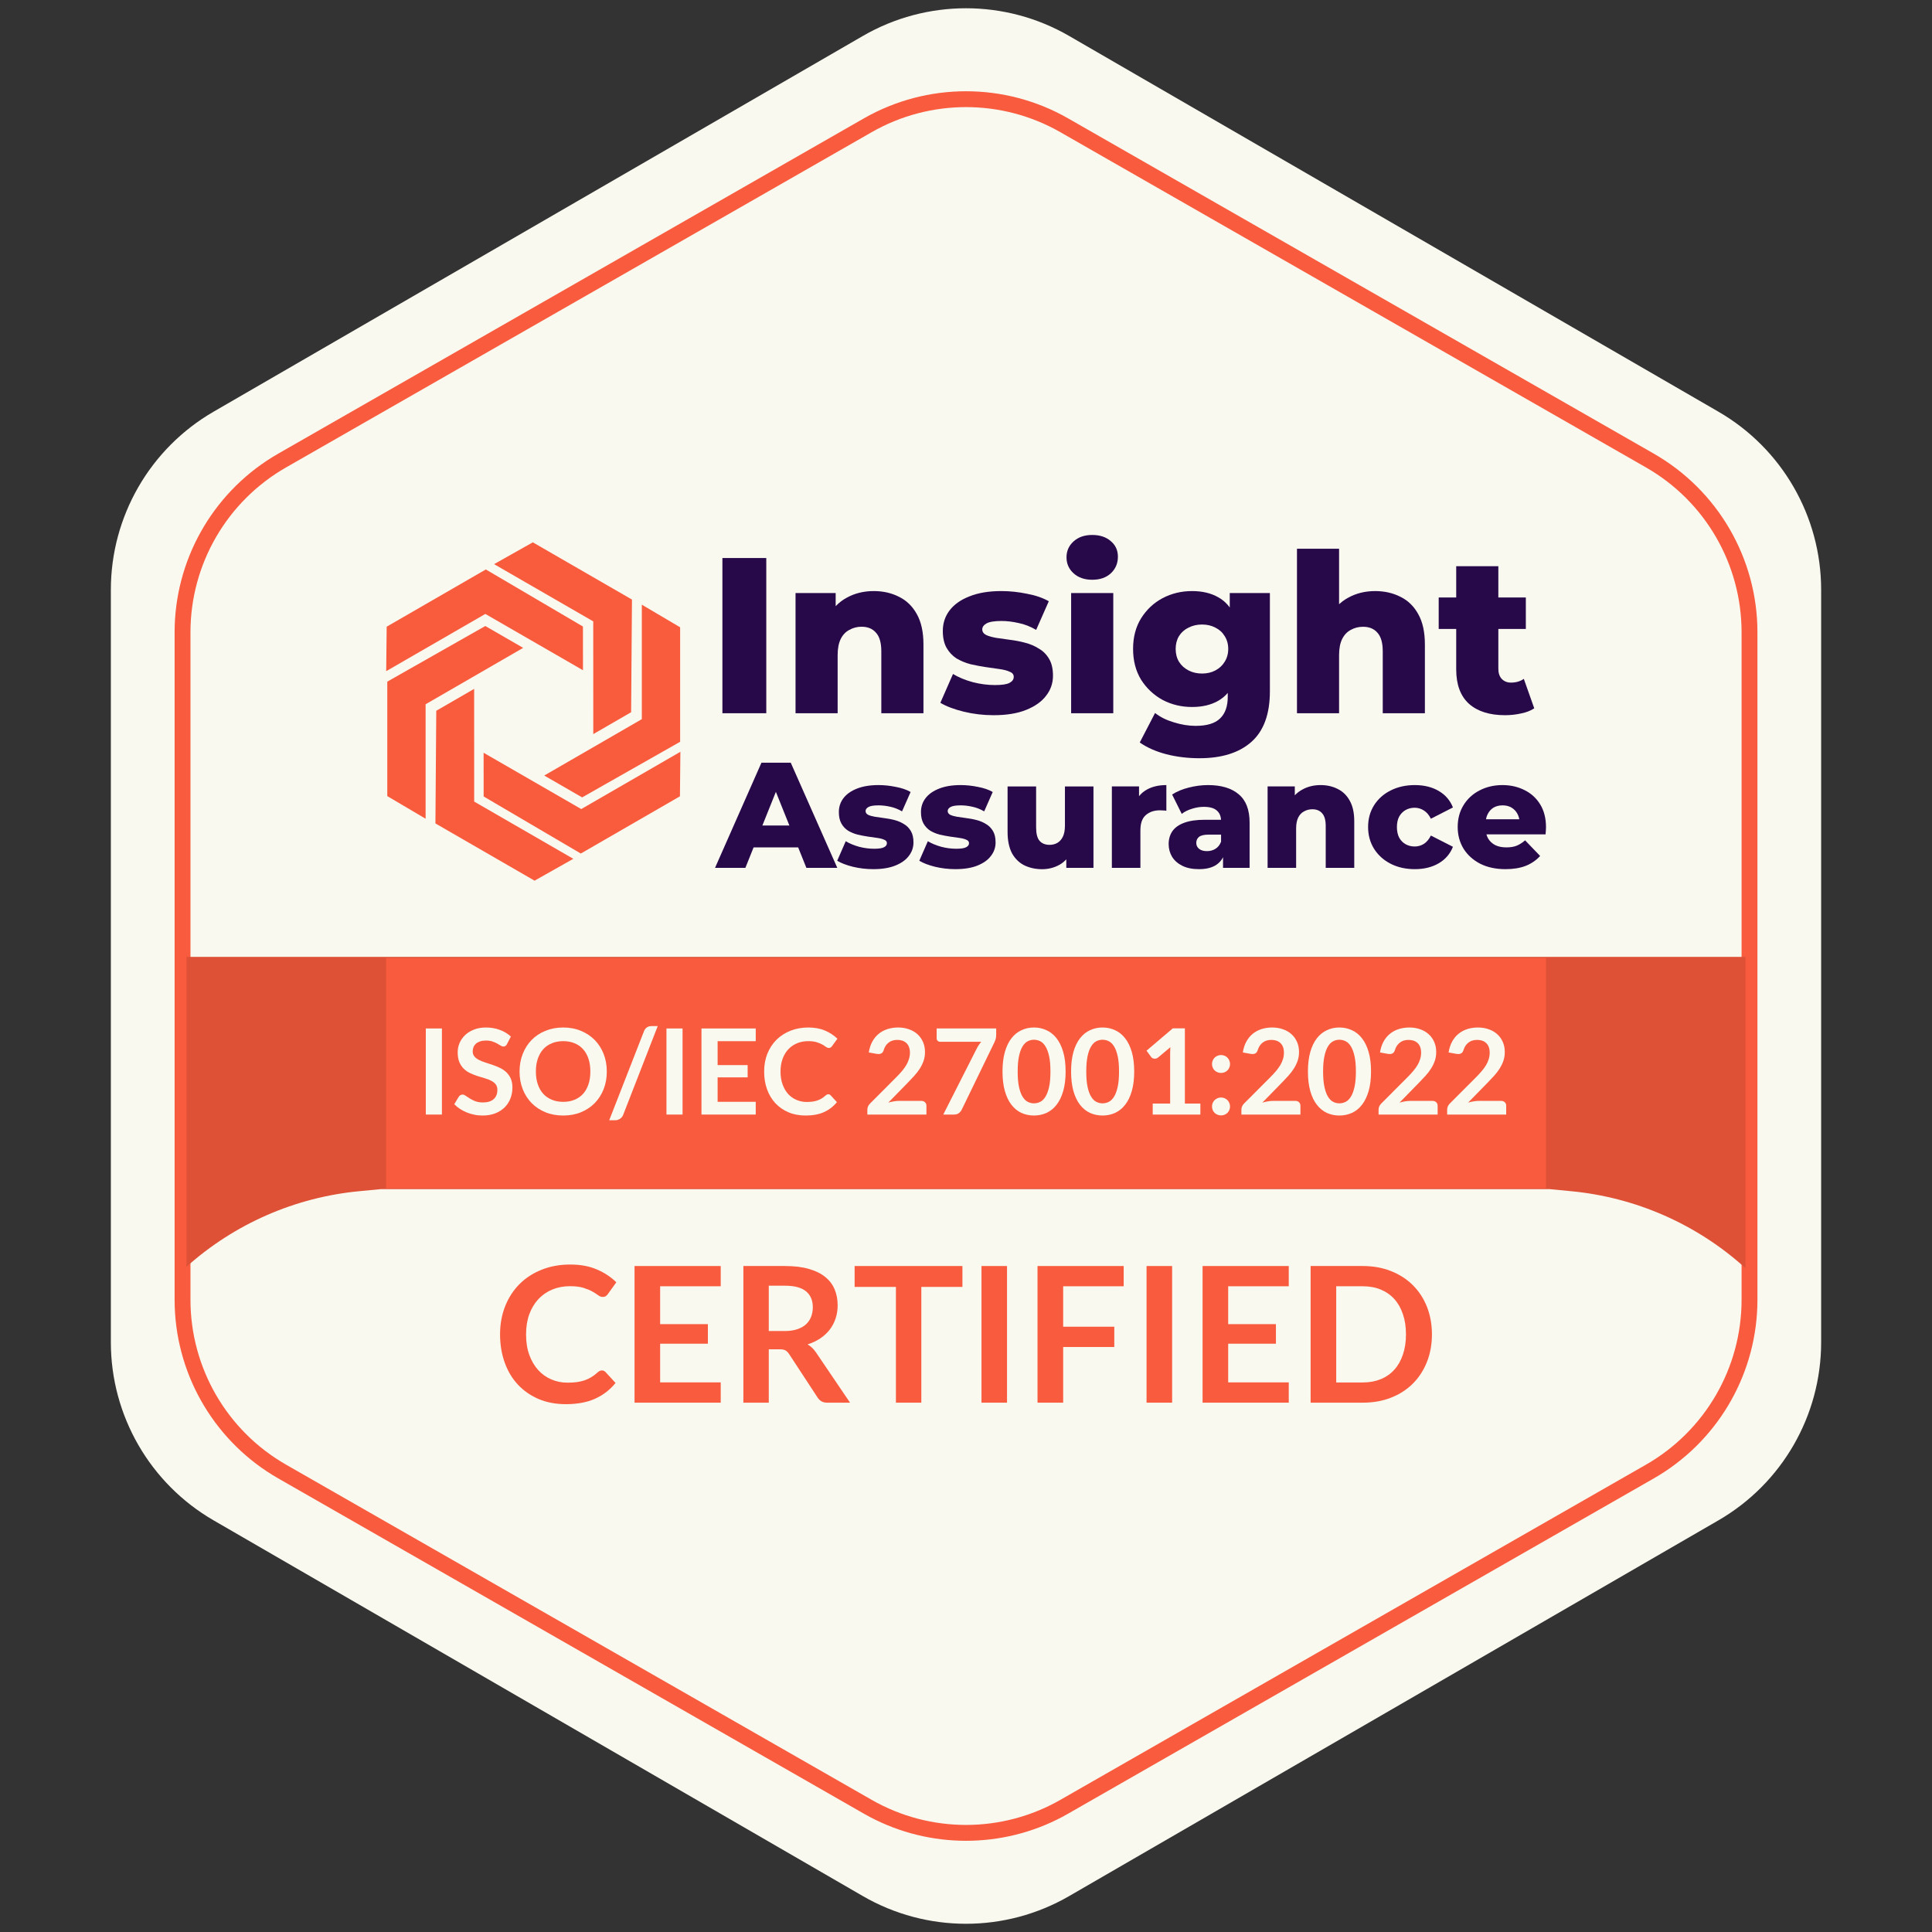 <svg width="48" height="48" viewBox="0 0 48 48" fill="none" xmlns="http://www.w3.org/2000/svg">
<rect x="0" y="0" width="48" height="48" fill="#333333" stroke="none"/>
<path d="M21.438 0.893C23.023 -0.024 24.977 -0.024 26.562 0.893L42.693 10.228C44.273 11.142 45.246 12.829 45.246 14.655V33.346C45.246 35.172 44.273 36.859 42.693 37.773L26.562 47.108C24.977 48.025 23.023 48.025 21.438 47.108L5.307 37.773C3.727 36.859 2.754 35.172 2.754 33.346V14.655C2.754 12.829 3.727 11.142 5.307 10.228L21.438 0.893Z" fill="#FAF9F0"/>
<path d="M43.269 15.71C43.269 14.017 42.363 12.454 40.894 11.613L26.346 3.285C24.893 2.453 23.108 2.453 21.655 3.285L7.107 11.613C5.638 12.454 4.732 14.017 4.732 15.71V32.291C4.732 33.984 5.638 35.548 7.107 36.389L21.655 44.716C23.108 45.548 24.893 45.548 26.346 44.716L40.894 36.389C42.363 35.548 43.269 33.984 43.269 32.291V15.71ZM43.663 32.291L43.66 32.463C43.601 34.23 42.631 35.847 41.089 36.73L26.541 45.058L26.393 45.14C24.897 45.932 23.104 45.932 21.608 45.14L21.459 45.058L6.912 36.73C5.37 35.847 4.4 34.23 4.341 32.463L4.338 32.291V15.71C4.338 13.934 5.26 12.289 6.764 11.359L6.912 11.271L21.459 2.943C23.034 2.042 24.967 2.042 26.541 2.943L41.089 11.271C42.681 12.183 43.663 13.876 43.663 15.71V32.291Z" fill="#F85B3D"/>
<path d="M43.367 31.508C42.164 30.417 40.64 29.746 39.024 29.594L38.501 29.544H9.459L8.935 29.594C7.337 29.744 5.83 30.403 4.634 31.472V23.774H43.367V31.508Z" fill="#DF5136"/>
<rect x="9.592" y="23.804" width="28.818" height="5.717" fill="#F85B3D"/>
<path d="M37.403 21.594C37.164 21.594 36.955 21.549 36.776 21.46C36.599 21.368 36.461 21.244 36.362 21.087C36.265 20.928 36.216 20.747 36.216 20.546C36.216 20.344 36.263 20.165 36.358 20.009C36.455 19.849 36.588 19.726 36.757 19.639C36.926 19.55 37.117 19.505 37.328 19.505C37.527 19.505 37.708 19.546 37.873 19.628C38.037 19.708 38.167 19.826 38.264 19.982C38.361 20.139 38.41 20.329 38.41 20.553C38.41 20.578 38.409 20.607 38.406 20.639C38.404 20.671 38.401 20.701 38.399 20.729H36.798V20.355H38.022L37.753 20.46C37.756 20.368 37.738 20.288 37.701 20.221C37.666 20.154 37.616 20.102 37.552 20.064C37.49 20.027 37.416 20.009 37.332 20.009C37.247 20.009 37.172 20.027 37.108 20.064C37.046 20.102 36.997 20.155 36.962 20.225C36.927 20.292 36.91 20.372 36.91 20.464V20.572C36.91 20.671 36.93 20.757 36.97 20.829C37.012 20.901 37.072 20.957 37.149 20.997C37.226 21.035 37.318 21.053 37.425 21.053C37.524 21.053 37.609 21.04 37.679 21.012C37.751 20.982 37.822 20.938 37.891 20.878L38.264 21.266C38.167 21.373 38.048 21.455 37.906 21.512C37.764 21.567 37.596 21.594 37.403 21.594Z" fill="#270949"/>
<path d="M35.15 21.594C34.926 21.594 34.726 21.549 34.55 21.46C34.376 21.37 34.239 21.247 34.139 21.09C34.04 20.931 33.99 20.75 33.99 20.546C33.99 20.342 34.04 20.162 34.139 20.005C34.239 19.848 34.376 19.726 34.55 19.639C34.726 19.55 34.926 19.505 35.15 19.505C35.379 19.505 35.577 19.553 35.743 19.65C35.91 19.747 36.028 19.884 36.098 20.061L35.55 20.341C35.502 20.246 35.444 20.178 35.374 20.135C35.304 20.091 35.229 20.068 35.147 20.068C35.065 20.068 34.99 20.087 34.923 20.124C34.856 20.162 34.802 20.216 34.762 20.288C34.725 20.358 34.706 20.444 34.706 20.546C34.706 20.65 34.725 20.739 34.762 20.811C34.802 20.883 34.856 20.938 34.923 20.975C34.99 21.012 35.065 21.031 35.147 21.031C35.229 21.031 35.304 21.01 35.374 20.967C35.444 20.923 35.502 20.853 35.55 20.759L36.098 21.038C36.028 21.215 35.91 21.352 35.743 21.449C35.577 21.546 35.379 21.594 35.15 21.594Z" fill="#270949"/>
<path d="M32.81 19.505C32.967 19.505 33.109 19.537 33.236 19.602C33.362 19.664 33.462 19.761 33.534 19.893C33.609 20.025 33.646 20.195 33.646 20.404V21.561H32.937V20.52C32.937 20.375 32.907 20.271 32.848 20.206C32.79 20.139 32.71 20.106 32.605 20.106C32.531 20.106 32.462 20.123 32.4 20.158C32.338 20.19 32.289 20.241 32.254 20.311C32.22 20.38 32.202 20.471 32.202 20.583V21.561H31.493V19.538H32.169V20.113L32.038 19.945C32.115 19.798 32.221 19.689 32.355 19.617C32.489 19.542 32.641 19.505 32.81 19.505Z" fill="#270949"/>
<path d="M30.386 21.561V21.184L30.337 21.09V20.397C30.337 20.285 30.302 20.199 30.233 20.139C30.166 20.077 30.057 20.046 29.908 20.046C29.811 20.046 29.713 20.062 29.613 20.094C29.514 20.124 29.429 20.166 29.36 20.221L29.121 19.74C29.235 19.665 29.372 19.608 29.531 19.568C29.693 19.526 29.853 19.505 30.012 19.505C30.341 19.505 30.595 19.581 30.774 19.733C30.955 19.882 31.046 20.117 31.046 20.438V21.561H30.386ZM29.789 21.594C29.627 21.594 29.49 21.567 29.378 21.512C29.266 21.457 29.18 21.383 29.121 21.288C29.064 21.194 29.035 21.088 29.035 20.971C29.035 20.847 29.066 20.74 29.128 20.65C29.193 20.558 29.291 20.489 29.423 20.441C29.555 20.392 29.725 20.367 29.934 20.367H30.412V20.736H30.031C29.917 20.736 29.836 20.755 29.789 20.792C29.744 20.829 29.721 20.879 29.721 20.941C29.721 21.003 29.745 21.053 29.792 21.09C29.84 21.128 29.904 21.146 29.986 21.146C30.064 21.146 30.133 21.128 30.195 21.09C30.26 21.051 30.307 20.991 30.337 20.911L30.434 21.173C30.397 21.312 30.323 21.418 30.214 21.49C30.107 21.559 29.965 21.594 29.789 21.594Z" fill="#270949"/>
<path d="M27.624 21.561V19.538H28.299V20.128L28.198 19.96C28.258 19.808 28.355 19.695 28.489 19.62C28.624 19.543 28.787 19.505 28.978 19.505V20.143C28.946 20.138 28.917 20.135 28.892 20.135C28.87 20.133 28.845 20.132 28.818 20.132C28.673 20.132 28.556 20.172 28.467 20.251C28.377 20.328 28.333 20.455 28.333 20.632V21.561H27.624Z" fill="#270949"/>
<path d="M25.891 21.595C25.727 21.595 25.579 21.562 25.447 21.498C25.318 21.433 25.216 21.332 25.141 21.196C25.069 21.056 25.033 20.881 25.033 20.669V19.539H25.742V20.554C25.742 20.711 25.77 20.823 25.828 20.89C25.887 20.957 25.971 20.99 26.078 20.99C26.147 20.99 26.211 20.974 26.268 20.942C26.325 20.91 26.371 20.859 26.406 20.789C26.441 20.717 26.458 20.625 26.458 20.513V19.539H27.167V21.561H26.492V20.99L26.622 21.151C26.553 21.3 26.452 21.412 26.32 21.487C26.188 21.559 26.045 21.595 25.891 21.595Z" fill="#270949"/>
<path d="M23.735 21.594C23.564 21.594 23.396 21.574 23.232 21.535C23.07 21.495 22.939 21.445 22.84 21.385L23.052 20.9C23.147 20.957 23.258 21.003 23.385 21.038C23.511 21.071 23.636 21.087 23.758 21.087C23.877 21.087 23.959 21.074 24.004 21.049C24.051 21.025 24.075 20.991 24.075 20.949C24.075 20.909 24.052 20.88 24.008 20.863C23.965 20.843 23.908 20.828 23.836 20.818C23.766 20.808 23.689 20.797 23.605 20.785C23.52 20.772 23.434 20.756 23.347 20.736C23.263 20.714 23.184 20.681 23.112 20.639C23.043 20.594 22.987 20.535 22.944 20.46C22.902 20.385 22.881 20.291 22.881 20.177C22.881 20.047 22.918 19.933 22.993 19.833C23.07 19.731 23.182 19.652 23.329 19.594C23.475 19.535 23.654 19.505 23.866 19.505C24.008 19.505 24.151 19.52 24.295 19.55C24.442 19.577 24.565 19.619 24.664 19.677L24.452 20.158C24.352 20.101 24.253 20.062 24.153 20.042C24.054 20.02 23.959 20.009 23.87 20.009C23.75 20.009 23.666 20.022 23.616 20.05C23.569 20.077 23.545 20.11 23.545 20.15C23.545 20.19 23.566 20.221 23.608 20.244C23.651 20.264 23.707 20.28 23.776 20.292C23.848 20.302 23.927 20.313 24.011 20.326C24.096 20.336 24.18 20.352 24.265 20.374C24.352 20.397 24.43 20.43 24.5 20.475C24.572 20.517 24.629 20.576 24.672 20.65C24.714 20.722 24.735 20.816 24.735 20.93C24.735 21.055 24.697 21.166 24.619 21.266C24.545 21.365 24.433 21.445 24.284 21.505C24.137 21.564 23.954 21.594 23.735 21.594Z" fill="#270949"/>
<path d="M21.695 21.594C21.523 21.594 21.356 21.574 21.191 21.535C21.03 21.495 20.899 21.445 20.8 21.385L21.012 20.9C21.107 20.957 21.218 21.003 21.344 21.038C21.471 21.071 21.596 21.087 21.718 21.087C21.837 21.087 21.919 21.074 21.964 21.049C22.011 21.025 22.035 20.991 22.035 20.949C22.035 20.909 22.012 20.88 21.968 20.863C21.925 20.843 21.868 20.828 21.796 20.818C21.726 20.808 21.649 20.797 21.564 20.785C21.48 20.772 21.394 20.756 21.307 20.736C21.223 20.714 21.144 20.681 21.072 20.639C21.002 20.594 20.946 20.535 20.904 20.46C20.862 20.385 20.841 20.291 20.841 20.177C20.841 20.047 20.878 19.933 20.953 19.833C21.03 19.731 21.142 19.652 21.288 19.594C21.435 19.535 21.614 19.505 21.826 19.505C21.968 19.505 22.11 19.52 22.255 19.55C22.401 19.577 22.525 19.619 22.624 19.677L22.411 20.158C22.312 20.101 22.212 20.062 22.113 20.042C22.014 20.02 21.919 20.009 21.829 20.009C21.71 20.009 21.625 20.022 21.576 20.05C21.529 20.077 21.505 20.11 21.505 20.15C21.505 20.19 21.526 20.221 21.568 20.244C21.61 20.264 21.666 20.28 21.736 20.292C21.808 20.302 21.887 20.313 21.971 20.326C22.056 20.336 22.14 20.352 22.225 20.374C22.312 20.397 22.39 20.43 22.46 20.475C22.532 20.517 22.589 20.576 22.632 20.65C22.674 20.722 22.695 20.816 22.695 20.93C22.695 21.055 22.656 21.166 22.579 21.266C22.505 21.365 22.393 21.445 22.244 21.505C22.097 21.564 21.914 21.594 21.695 21.594Z" fill="#270949"/>
<path d="M17.765 21.561L18.918 18.949H19.646L20.802 21.561H20.034L19.131 19.311H19.422L18.519 21.561H17.765ZM18.396 21.053L18.586 20.509H19.862L20.052 21.053H18.396Z" fill="#270949"/>
<path d="M37.391 17.769C37.009 17.769 36.712 17.675 36.499 17.488C36.286 17.297 36.179 17.011 36.179 16.629V14.067H37.226V16.618C37.226 16.724 37.255 16.809 37.314 16.871C37.373 16.93 37.448 16.959 37.54 16.959C37.664 16.959 37.771 16.928 37.859 16.866L38.118 17.598C38.03 17.657 37.922 17.699 37.793 17.725C37.664 17.754 37.531 17.769 37.391 17.769ZM35.744 15.626V14.844H37.909V15.626H35.744Z" fill="#270949"/>
<path d="M34.167 14.685C34.398 14.685 34.608 14.733 34.795 14.828C34.982 14.92 35.129 15.063 35.236 15.258C35.346 15.452 35.401 15.704 35.401 16.012V17.72H34.354V16.183C34.354 15.97 34.31 15.816 34.222 15.72C34.138 15.621 34.018 15.572 33.864 15.572C33.754 15.572 33.653 15.597 33.561 15.649C33.469 15.697 33.398 15.772 33.346 15.875C33.295 15.977 33.269 16.111 33.269 16.277V17.72H32.223V13.633H33.269V15.583L33.027 15.335C33.141 15.118 33.297 14.957 33.495 14.85C33.693 14.74 33.917 14.685 34.167 14.685Z" fill="#270949"/>
<path d="M29.798 18.838C29.512 18.838 29.238 18.805 28.978 18.739C28.721 18.672 28.5 18.575 28.317 18.447L28.697 17.714C28.822 17.813 28.976 17.89 29.16 17.945C29.347 18.004 29.529 18.034 29.705 18.034C29.988 18.034 30.191 17.971 30.316 17.846C30.441 17.725 30.503 17.547 30.503 17.312V16.959L30.559 16.122L30.553 15.28V14.734H31.55V17.174C31.55 17.74 31.398 18.158 31.093 18.43C30.788 18.702 30.357 18.838 29.798 18.838ZM29.617 17.565C29.352 17.565 29.108 17.507 28.884 17.389C28.664 17.268 28.486 17.101 28.35 16.888C28.218 16.671 28.151 16.416 28.151 16.122C28.151 15.828 28.218 15.575 28.35 15.362C28.486 15.145 28.664 14.978 28.884 14.861C29.108 14.743 29.352 14.685 29.617 14.685C29.87 14.685 30.087 14.736 30.267 14.839C30.447 14.938 30.582 15.094 30.674 15.307C30.77 15.52 30.817 15.792 30.817 16.122C30.817 16.453 30.77 16.724 30.674 16.937C30.582 17.15 30.447 17.308 30.267 17.411C30.087 17.514 29.87 17.565 29.617 17.565ZM29.864 16.734C29.989 16.734 30.1 16.708 30.195 16.657C30.294 16.605 30.371 16.534 30.426 16.442C30.485 16.35 30.515 16.243 30.515 16.122C30.515 16.001 30.485 15.895 30.426 15.803C30.371 15.711 30.294 15.641 30.195 15.593C30.1 15.542 29.989 15.516 29.864 15.516C29.74 15.516 29.628 15.542 29.529 15.593C29.429 15.641 29.35 15.711 29.292 15.803C29.237 15.895 29.209 16.001 29.209 16.122C29.209 16.243 29.237 16.35 29.292 16.442C29.35 16.534 29.429 16.605 29.529 16.657C29.628 16.708 29.74 16.734 29.864 16.734Z" fill="#270949"/>
<path d="M26.612 17.72V14.734H27.659V17.72H26.612ZM27.136 14.404C26.945 14.404 26.79 14.35 26.673 14.244C26.555 14.137 26.497 14.005 26.497 13.847C26.497 13.689 26.555 13.557 26.673 13.451C26.79 13.344 26.945 13.291 27.136 13.291C27.326 13.291 27.481 13.342 27.598 13.445C27.716 13.544 27.774 13.673 27.774 13.831C27.774 13.996 27.716 14.134 27.598 14.244C27.484 14.35 27.33 14.404 27.136 14.404Z" fill="#270949"/>
<path d="M24.685 17.769C24.432 17.769 24.184 17.74 23.942 17.681C23.703 17.622 23.51 17.549 23.363 17.461L23.677 16.745C23.817 16.829 23.98 16.897 24.168 16.948C24.355 16.996 24.538 17.02 24.718 17.02C24.895 17.02 25.016 17.002 25.082 16.965C25.152 16.928 25.186 16.879 25.186 16.816C25.186 16.758 25.153 16.715 25.087 16.69C25.025 16.66 24.941 16.638 24.834 16.623C24.731 16.609 24.617 16.592 24.492 16.574C24.368 16.555 24.241 16.532 24.112 16.502C23.988 16.469 23.872 16.422 23.765 16.359C23.663 16.293 23.58 16.205 23.517 16.095C23.455 15.985 23.424 15.845 23.424 15.676C23.424 15.485 23.479 15.316 23.589 15.169C23.703 15.019 23.868 14.901 24.085 14.817C24.302 14.729 24.566 14.685 24.878 14.685C25.087 14.685 25.299 14.707 25.512 14.751C25.728 14.791 25.91 14.854 26.057 14.938L25.743 15.649C25.596 15.564 25.449 15.507 25.302 15.478C25.155 15.445 25.016 15.428 24.884 15.428C24.707 15.428 24.582 15.448 24.509 15.489C24.439 15.529 24.404 15.579 24.404 15.637C24.404 15.696 24.436 15.742 24.498 15.775C24.56 15.805 24.643 15.828 24.746 15.847C24.852 15.861 24.968 15.878 25.093 15.896C25.218 15.911 25.343 15.935 25.467 15.968C25.596 16.001 25.712 16.051 25.814 16.117C25.921 16.179 26.005 16.265 26.068 16.376C26.13 16.482 26.161 16.62 26.161 16.789C26.161 16.972 26.105 17.138 25.991 17.284C25.881 17.431 25.715 17.549 25.495 17.637C25.278 17.725 25.008 17.769 24.685 17.769Z" fill="#270949"/>
<path d="M21.709 14.685C21.94 14.685 22.15 14.732 22.337 14.828C22.524 14.92 22.671 15.063 22.778 15.257C22.888 15.452 22.943 15.704 22.943 16.012V17.72H21.896V16.183C21.896 15.97 21.852 15.816 21.764 15.72C21.68 15.621 21.56 15.571 21.406 15.571C21.296 15.571 21.195 15.597 21.103 15.649C21.011 15.696 20.94 15.771 20.888 15.874C20.837 15.977 20.811 16.111 20.811 16.276V17.72H19.765V14.734H20.762V15.582L20.569 15.335C20.683 15.118 20.839 14.956 21.037 14.85C21.235 14.74 21.459 14.685 21.709 14.685Z" fill="#270949"/>
<path d="M17.948 17.72V13.864H19.038V17.72H17.948Z" fill="#270949"/>
<path d="M10.574 20.341L9.622 19.779V16.935L12.057 15.553L12.998 16.096L10.574 17.497V20.341Z" fill="#F95B3D"/>
<path d="M9.595 16.675L9.607 15.57L12.07 14.148L14.483 15.566L14.484 16.652L12.058 15.253L9.595 16.675Z" fill="#F95B3D"/>
<path d="M12.275 14.016L13.238 13.474L15.701 14.896L15.68 17.695L14.74 18.239L14.739 15.438L12.275 14.016Z" fill="#F95B3D"/>
<path d="M15.946 15.023L16.898 15.585V18.429L14.463 19.811L13.521 19.268L15.946 17.867L15.946 15.023Z" fill="#F95B3D"/>
<path d="M16.904 18.678L16.893 19.784L14.43 21.206L12.016 19.788L12.015 18.702L14.441 20.101L16.904 18.678Z" fill="#F95B3D"/>
<path d="M14.244 21.337L13.281 21.88L10.818 20.458L10.839 17.659L11.78 17.115L11.781 19.915L14.244 21.337Z" fill="#F95B3D"/>
<path d="M10.979 27.691H10.579V25.552H10.979V27.691Z" fill="#FAF9F0"/>
<path d="M12.595 25.941C12.584 25.963 12.572 25.978 12.557 25.988C12.543 25.996 12.526 26.001 12.506 26.001C12.486 26.001 12.464 25.993 12.439 25.978C12.414 25.962 12.385 25.945 12.352 25.926C12.318 25.908 12.279 25.891 12.234 25.875C12.189 25.86 12.136 25.852 12.075 25.852C12.021 25.852 11.972 25.859 11.931 25.872C11.89 25.886 11.855 25.904 11.827 25.928C11.8 25.952 11.779 25.98 11.765 26.013C11.751 26.046 11.744 26.082 11.744 26.121C11.744 26.172 11.758 26.213 11.786 26.247C11.814 26.281 11.851 26.309 11.898 26.333C11.944 26.357 11.997 26.378 12.056 26.397C12.115 26.416 12.175 26.436 12.237 26.457C12.299 26.478 12.359 26.502 12.418 26.53C12.478 26.558 12.531 26.594 12.577 26.637C12.623 26.68 12.66 26.732 12.689 26.795C12.717 26.857 12.731 26.932 12.731 27.021C12.731 27.117 12.714 27.208 12.681 27.292C12.649 27.377 12.6 27.451 12.537 27.513C12.473 27.576 12.395 27.625 12.304 27.661C12.212 27.697 12.107 27.715 11.988 27.715C11.92 27.715 11.853 27.709 11.787 27.695C11.721 27.682 11.657 27.663 11.596 27.638C11.536 27.613 11.479 27.584 11.426 27.549C11.374 27.515 11.327 27.476 11.286 27.434L11.401 27.243C11.412 27.229 11.425 27.217 11.44 27.208C11.456 27.198 11.473 27.194 11.492 27.194C11.516 27.194 11.542 27.204 11.571 27.225C11.6 27.245 11.633 27.267 11.672 27.292C11.711 27.316 11.757 27.339 11.81 27.36C11.863 27.38 11.926 27.39 12 27.39C12.113 27.39 12.201 27.363 12.263 27.309C12.326 27.255 12.357 27.178 12.357 27.077C12.357 27.021 12.343 26.975 12.315 26.939C12.287 26.904 12.249 26.874 12.202 26.85C12.156 26.826 12.103 26.805 12.044 26.789C11.985 26.772 11.925 26.754 11.863 26.734C11.802 26.714 11.742 26.691 11.684 26.663C11.624 26.636 11.572 26.6 11.525 26.555C11.479 26.511 11.441 26.455 11.413 26.389C11.385 26.322 11.371 26.24 11.371 26.142C11.371 26.065 11.386 25.989 11.417 25.915C11.449 25.841 11.494 25.775 11.554 25.718C11.613 25.661 11.687 25.615 11.773 25.581C11.86 25.546 11.959 25.528 12.072 25.528C12.197 25.528 12.314 25.548 12.42 25.588C12.527 25.627 12.617 25.683 12.693 25.753L12.595 25.941Z" fill="#FAF9F0"/>
<path d="M15.076 26.622C15.076 26.779 15.05 26.924 14.998 27.058C14.946 27.191 14.872 27.307 14.777 27.405C14.682 27.502 14.568 27.578 14.435 27.633C14.302 27.688 14.154 27.715 13.993 27.715C13.831 27.715 13.684 27.688 13.55 27.633C13.416 27.578 13.302 27.502 13.207 27.405C13.112 27.307 13.038 27.191 12.986 27.058C12.934 26.924 12.908 26.779 12.908 26.622C12.908 26.465 12.934 26.32 12.986 26.187C13.038 26.053 13.112 25.937 13.207 25.839C13.302 25.741 13.416 25.665 13.55 25.611C13.684 25.556 13.831 25.528 13.993 25.528C14.154 25.528 14.302 25.556 14.435 25.612C14.568 25.667 14.682 25.743 14.777 25.84C14.872 25.937 14.946 26.053 14.998 26.187C15.05 26.32 15.076 26.465 15.076 26.622ZM14.667 26.622C14.667 26.505 14.652 26.399 14.621 26.306C14.59 26.212 14.546 26.133 14.487 26.068C14.429 26.003 14.358 25.953 14.274 25.919C14.191 25.885 14.098 25.867 13.993 25.867C13.888 25.867 13.794 25.885 13.711 25.919C13.627 25.953 13.555 26.003 13.496 26.068C13.438 26.133 13.393 26.212 13.361 26.306C13.329 26.399 13.314 26.505 13.314 26.622C13.314 26.739 13.329 26.844 13.361 26.937C13.393 27.031 13.438 27.11 13.496 27.175C13.555 27.239 13.627 27.289 13.711 27.323C13.794 27.358 13.888 27.375 13.993 27.375C14.098 27.375 14.191 27.358 14.274 27.323C14.358 27.289 14.429 27.239 14.487 27.175C14.546 27.11 14.59 27.031 14.621 26.937C14.652 26.844 14.667 26.739 14.667 26.622Z" fill="#FAF9F0"/>
<path d="M15.484 27.695C15.476 27.718 15.464 27.738 15.45 27.755C15.436 27.771 15.42 27.785 15.402 27.797C15.384 27.808 15.366 27.817 15.347 27.823C15.327 27.829 15.308 27.832 15.289 27.832H15.136L15.999 25.622C16.015 25.58 16.04 25.548 16.071 25.526C16.103 25.504 16.141 25.493 16.186 25.493H16.341L15.484 27.695Z" fill="#FAF9F0"/>
<path d="M16.958 27.691H16.558V25.552H16.958V27.691Z" fill="#FAF9F0"/>
<path d="M18.776 25.552V25.868H17.829V26.462H18.575V26.767H17.829V27.374H18.776V27.691H17.428V25.552H18.776Z" fill="#FAF9F0"/>
<path d="M20.58 27.187C20.601 27.187 20.62 27.195 20.636 27.212L20.793 27.382C20.706 27.49 20.599 27.572 20.472 27.63C20.346 27.687 20.193 27.715 20.016 27.715C19.857 27.715 19.714 27.688 19.588 27.634C19.461 27.58 19.353 27.504 19.263 27.408C19.173 27.311 19.104 27.195 19.056 27.061C19.008 26.927 18.985 26.781 18.985 26.622C18.985 26.461 19.011 26.314 19.064 26.181C19.118 26.047 19.193 25.931 19.289 25.835C19.386 25.738 19.502 25.663 19.637 25.609C19.772 25.555 19.92 25.528 20.082 25.528C20.241 25.528 20.38 25.554 20.498 25.605C20.617 25.656 20.72 25.723 20.805 25.807L20.671 25.992C20.664 26.003 20.654 26.014 20.641 26.023C20.629 26.032 20.612 26.036 20.59 26.036C20.568 26.036 20.545 26.027 20.52 26.01C20.497 25.992 20.467 25.972 20.43 25.951C20.394 25.931 20.348 25.912 20.292 25.894C20.236 25.876 20.166 25.867 20.08 25.867C19.979 25.867 19.886 25.885 19.802 25.92C19.718 25.955 19.646 26.005 19.585 26.07C19.524 26.135 19.477 26.214 19.443 26.307C19.409 26.401 19.392 26.505 19.392 26.622C19.392 26.742 19.409 26.849 19.443 26.942C19.477 27.036 19.523 27.115 19.581 27.18C19.639 27.243 19.708 27.292 19.787 27.326C19.866 27.36 19.951 27.378 20.041 27.378C20.095 27.378 20.144 27.375 20.188 27.369C20.232 27.363 20.273 27.353 20.309 27.34C20.347 27.328 20.382 27.311 20.415 27.291C20.448 27.271 20.48 27.246 20.513 27.216C20.523 27.207 20.534 27.2 20.545 27.195C20.555 27.189 20.567 27.187 20.58 27.187Z" fill="#FAF9F0"/>
<path d="M22.315 25.528C22.414 25.528 22.503 25.543 22.585 25.573C22.668 25.602 22.738 25.643 22.796 25.696C22.854 25.749 22.899 25.813 22.932 25.888C22.965 25.963 22.981 26.046 22.981 26.137C22.981 26.216 22.97 26.29 22.946 26.357C22.923 26.424 22.892 26.488 22.853 26.549C22.814 26.61 22.768 26.67 22.716 26.727C22.664 26.784 22.609 26.842 22.552 26.901L22.07 27.394C22.117 27.38 22.163 27.37 22.209 27.363C22.254 27.355 22.297 27.351 22.339 27.351H22.888C22.927 27.351 22.959 27.362 22.981 27.385C23.005 27.407 23.017 27.436 23.017 27.472V27.691H21.549V27.57C21.549 27.545 21.554 27.519 21.564 27.493C21.575 27.466 21.591 27.442 21.614 27.419L22.264 26.767C22.318 26.713 22.367 26.66 22.41 26.61C22.452 26.559 22.488 26.51 22.517 26.461C22.546 26.412 22.568 26.361 22.583 26.31C22.599 26.259 22.607 26.206 22.607 26.149C22.607 26.099 22.599 26.054 22.584 26.015C22.57 25.975 22.549 25.942 22.521 25.916C22.494 25.89 22.461 25.87 22.423 25.856C22.384 25.843 22.342 25.836 22.295 25.836C22.207 25.836 22.135 25.858 22.078 25.903C22.021 25.947 21.981 26.007 21.958 26.081C21.948 26.119 21.931 26.146 21.909 26.163C21.887 26.179 21.86 26.187 21.827 26.187C21.812 26.187 21.796 26.185 21.778 26.183L21.585 26.148C21.601 26.046 21.63 25.956 21.672 25.879C21.714 25.802 21.767 25.737 21.831 25.685C21.894 25.633 21.967 25.594 22.05 25.567C22.132 25.541 22.221 25.528 22.315 25.528Z" fill="#FAF9F0"/>
<path d="M24.75 25.552V25.71C24.75 25.758 24.744 25.796 24.734 25.825C24.724 25.854 24.714 25.878 24.705 25.898L23.895 27.567C23.878 27.602 23.854 27.631 23.823 27.655C23.793 27.679 23.752 27.691 23.7 27.691H23.435L24.264 26.056C24.298 25.989 24.337 25.931 24.379 25.883H23.355C23.332 25.883 23.312 25.875 23.296 25.858C23.279 25.841 23.271 25.822 23.271 25.799V25.552H24.75Z" fill="#FAF9F0"/>
<path d="M26.475 26.622C26.475 26.808 26.455 26.97 26.415 27.108C26.375 27.246 26.32 27.359 26.249 27.449C26.179 27.539 26.095 27.606 25.999 27.65C25.903 27.693 25.799 27.715 25.688 27.715C25.576 27.715 25.473 27.693 25.378 27.65C25.282 27.606 25.2 27.539 25.13 27.449C25.06 27.359 25.005 27.246 24.966 27.108C24.927 26.97 24.907 26.808 24.907 26.622C24.907 26.434 24.927 26.272 24.966 26.135C25.005 25.998 25.06 25.885 25.13 25.795C25.2 25.705 25.282 25.638 25.378 25.595C25.473 25.55 25.576 25.528 25.688 25.528C25.799 25.528 25.903 25.55 25.999 25.595C26.095 25.638 26.179 25.705 26.249 25.795C26.32 25.885 26.375 25.998 26.415 26.135C26.455 26.272 26.475 26.434 26.475 26.622ZM26.098 26.622C26.098 26.467 26.087 26.339 26.064 26.237C26.041 26.135 26.011 26.055 25.973 25.995C25.935 25.934 25.892 25.892 25.842 25.868C25.792 25.844 25.741 25.832 25.688 25.832C25.636 25.832 25.585 25.844 25.537 25.868C25.488 25.892 25.444 25.934 25.407 25.995C25.369 26.055 25.34 26.135 25.317 26.237C25.295 26.339 25.284 26.467 25.284 26.622C25.284 26.777 25.295 26.905 25.317 27.007C25.34 27.108 25.369 27.189 25.407 27.249C25.444 27.309 25.488 27.352 25.537 27.376C25.585 27.4 25.636 27.412 25.688 27.412C25.741 27.412 25.792 27.4 25.842 27.376C25.892 27.352 25.935 27.309 25.973 27.249C26.011 27.189 26.041 27.108 26.064 27.007C26.087 26.905 26.098 26.777 26.098 26.622Z" fill="#FAF9F0"/>
<path d="M28.179 26.622C28.179 26.808 28.159 26.97 28.119 27.108C28.079 27.246 28.024 27.359 27.953 27.449C27.883 27.539 27.799 27.606 27.703 27.65C27.607 27.693 27.503 27.715 27.392 27.715C27.28 27.715 27.177 27.693 27.081 27.65C26.986 27.606 26.904 27.539 26.833 27.449C26.763 27.359 26.709 27.246 26.669 27.108C26.631 26.97 26.611 26.808 26.611 26.622C26.611 26.434 26.631 26.272 26.669 26.135C26.709 25.998 26.763 25.885 26.833 25.795C26.904 25.705 26.986 25.638 27.081 25.595C27.177 25.55 27.28 25.528 27.392 25.528C27.503 25.528 27.607 25.55 27.703 25.595C27.799 25.638 27.883 25.705 27.953 25.795C28.024 25.885 28.079 25.998 28.119 26.135C28.159 26.272 28.179 26.434 28.179 26.622ZM27.802 26.622C27.802 26.467 27.791 26.339 27.768 26.237C27.745 26.135 27.715 26.055 27.677 25.995C27.639 25.934 27.595 25.892 27.546 25.868C27.496 25.844 27.445 25.832 27.392 25.832C27.34 25.832 27.289 25.844 27.24 25.868C27.191 25.892 27.148 25.934 27.111 25.995C27.073 26.055 27.043 26.135 27.021 26.237C26.999 26.339 26.988 26.467 26.988 26.622C26.988 26.777 26.999 26.905 27.021 27.007C27.043 27.108 27.073 27.189 27.111 27.249C27.148 27.309 27.191 27.352 27.24 27.376C27.289 27.4 27.34 27.412 27.392 27.412C27.445 27.412 27.496 27.4 27.546 27.376C27.595 27.352 27.639 27.309 27.677 27.249C27.715 27.189 27.745 27.108 27.768 27.007C27.791 26.905 27.802 26.777 27.802 26.622Z" fill="#FAF9F0"/>
<path d="M28.639 27.418H29.072V26.171C29.072 26.122 29.074 26.072 29.077 26.018L28.77 26.275C28.756 26.286 28.743 26.293 28.73 26.297C28.717 26.301 28.704 26.303 28.69 26.303C28.671 26.303 28.653 26.299 28.636 26.291C28.62 26.283 28.608 26.273 28.601 26.262L28.485 26.104L29.138 25.549H29.438V27.418H29.823V27.691H28.639V27.418Z" fill="#FAF9F0"/>
<path d="M30.112 27.49C30.112 27.459 30.118 27.43 30.129 27.403C30.141 27.375 30.156 27.352 30.177 27.332C30.197 27.312 30.221 27.297 30.249 27.285C30.276 27.273 30.306 27.267 30.337 27.267C30.368 27.267 30.397 27.273 30.425 27.285C30.452 27.297 30.476 27.312 30.495 27.332C30.515 27.352 30.531 27.375 30.542 27.403C30.554 27.43 30.56 27.459 30.56 27.49C30.56 27.522 30.554 27.551 30.542 27.579C30.531 27.605 30.515 27.629 30.495 27.649C30.476 27.669 30.452 27.684 30.425 27.695C30.397 27.706 30.368 27.712 30.337 27.712C30.306 27.712 30.276 27.706 30.249 27.695C30.221 27.684 30.197 27.669 30.177 27.649C30.156 27.629 30.141 27.605 30.129 27.579C30.118 27.551 30.112 27.522 30.112 27.49ZM30.112 26.435C30.112 26.405 30.118 26.376 30.129 26.349C30.141 26.32 30.156 26.297 30.177 26.277C30.197 26.257 30.221 26.241 30.249 26.23C30.276 26.218 30.306 26.212 30.337 26.212C30.368 26.212 30.397 26.218 30.425 26.23C30.452 26.241 30.476 26.257 30.495 26.277C30.515 26.297 30.531 26.32 30.542 26.349C30.554 26.376 30.56 26.405 30.56 26.435C30.56 26.467 30.554 26.496 30.542 26.523C30.531 26.55 30.515 26.574 30.495 26.594C30.476 26.613 30.452 26.629 30.425 26.64C30.397 26.651 30.368 26.657 30.337 26.657C30.306 26.657 30.276 26.651 30.249 26.64C30.221 26.629 30.197 26.613 30.177 26.594C30.156 26.574 30.141 26.55 30.129 26.523C30.118 26.496 30.112 26.467 30.112 26.435Z" fill="#FAF9F0"/>
<path d="M31.608 25.528C31.706 25.528 31.796 25.543 31.878 25.573C31.961 25.602 32.031 25.643 32.088 25.696C32.147 25.749 32.192 25.813 32.225 25.888C32.258 25.963 32.274 26.046 32.274 26.137C32.274 26.216 32.262 26.29 32.239 26.357C32.215 26.424 32.184 26.488 32.145 26.549C32.107 26.61 32.061 26.67 32.009 26.727C31.957 26.784 31.902 26.842 31.845 26.901L31.363 27.394C31.409 27.38 31.456 27.37 31.501 27.363C31.547 27.355 31.59 27.351 31.632 27.351H32.181C32.22 27.351 32.251 27.362 32.274 27.385C32.298 27.407 32.309 27.436 32.309 27.472V27.691H30.842V27.57C30.842 27.545 30.847 27.519 30.857 27.493C30.868 27.466 30.884 27.442 30.906 27.419L31.557 26.767C31.611 26.713 31.659 26.66 31.702 26.61C31.745 26.559 31.781 26.51 31.81 26.461C31.838 26.412 31.861 26.361 31.876 26.31C31.892 26.259 31.899 26.206 31.899 26.149C31.899 26.099 31.892 26.054 31.877 26.015C31.862 25.975 31.841 25.942 31.814 25.916C31.786 25.89 31.754 25.87 31.715 25.856C31.677 25.843 31.634 25.836 31.588 25.836C31.5 25.836 31.427 25.858 31.371 25.903C31.314 25.947 31.274 26.007 31.251 26.081C31.24 26.119 31.224 26.146 31.202 26.163C31.18 26.179 31.153 26.187 31.119 26.187C31.105 26.187 31.088 26.185 31.071 26.183L30.878 26.148C30.893 26.046 30.922 25.956 30.965 25.879C31.007 25.802 31.06 25.737 31.123 25.685C31.187 25.633 31.26 25.594 31.343 25.567C31.425 25.541 31.513 25.528 31.608 25.528Z" fill="#FAF9F0"/>
<path d="M34.063 26.622C34.063 26.808 34.043 26.97 34.003 27.108C33.963 27.246 33.908 27.359 33.837 27.449C33.767 27.539 33.684 27.606 33.587 27.65C33.491 27.693 33.388 27.715 33.276 27.715C33.164 27.715 33.061 27.693 32.966 27.65C32.871 27.606 32.788 27.539 32.718 27.449C32.648 27.359 32.593 27.246 32.554 27.108C32.515 26.97 32.495 26.808 32.495 26.622C32.495 26.434 32.515 26.272 32.554 26.135C32.593 25.998 32.648 25.885 32.718 25.795C32.788 25.705 32.871 25.638 32.966 25.595C33.061 25.55 33.164 25.528 33.276 25.528C33.388 25.528 33.491 25.55 33.587 25.595C33.684 25.638 33.767 25.705 33.837 25.795C33.908 25.885 33.963 25.998 34.003 26.135C34.043 26.272 34.063 26.434 34.063 26.622ZM33.687 26.622C33.687 26.467 33.675 26.339 33.652 26.237C33.629 26.135 33.599 26.055 33.561 25.995C33.523 25.934 33.48 25.892 33.43 25.868C33.38 25.844 33.329 25.832 33.276 25.832C33.224 25.832 33.173 25.844 33.125 25.868C33.076 25.892 33.032 25.934 32.995 25.995C32.957 26.055 32.928 26.135 32.906 26.237C32.883 26.339 32.872 26.467 32.872 26.622C32.872 26.777 32.883 26.905 32.906 27.007C32.928 27.108 32.957 27.189 32.995 27.249C33.032 27.309 33.076 27.352 33.125 27.376C33.173 27.4 33.224 27.412 33.276 27.412C33.329 27.412 33.38 27.4 33.43 27.376C33.48 27.352 33.523 27.309 33.561 27.249C33.599 27.189 33.629 27.108 33.652 27.007C33.675 26.905 33.687 26.777 33.687 26.622Z" fill="#FAF9F0"/>
<path d="M35.016 25.528C35.115 25.528 35.205 25.543 35.286 25.573C35.369 25.602 35.439 25.643 35.496 25.696C35.555 25.749 35.6 25.813 35.633 25.888C35.666 25.963 35.682 26.046 35.682 26.137C35.682 26.216 35.671 26.29 35.647 26.357C35.624 26.424 35.593 26.488 35.554 26.549C35.515 26.61 35.469 26.67 35.417 26.727C35.365 26.784 35.31 26.842 35.253 26.901L34.771 27.394C34.818 27.38 34.864 27.37 34.91 27.363C34.955 27.355 34.998 27.351 35.04 27.351H35.589C35.628 27.351 35.66 27.362 35.682 27.385C35.706 27.407 35.718 27.436 35.718 27.472V27.691H34.25V27.57C34.25 27.545 34.255 27.519 34.265 27.493C34.276 27.466 34.292 27.442 34.315 27.419L34.965 26.767C35.019 26.713 35.068 26.66 35.111 26.61C35.153 26.559 35.189 26.51 35.218 26.461C35.247 26.412 35.269 26.361 35.284 26.31C35.3 26.259 35.307 26.206 35.307 26.149C35.307 26.099 35.3 26.054 35.285 26.015C35.271 25.975 35.249 25.942 35.222 25.916C35.194 25.89 35.162 25.87 35.124 25.856C35.085 25.843 35.043 25.836 34.996 25.836C34.908 25.836 34.836 25.858 34.779 25.903C34.722 25.947 34.682 26.007 34.659 26.081C34.648 26.119 34.632 26.146 34.61 26.163C34.589 26.179 34.561 26.187 34.528 26.187C34.513 26.187 34.497 26.185 34.479 26.183L34.286 26.148C34.302 26.046 34.331 25.956 34.373 25.879C34.415 25.802 34.468 25.737 34.532 25.685C34.595 25.633 34.668 25.594 34.751 25.567C34.833 25.541 34.922 25.528 35.016 25.528Z" fill="#FAF9F0"/>
<path d="M36.72 25.528C36.818 25.528 36.908 25.543 36.99 25.573C37.073 25.602 37.142 25.643 37.2 25.696C37.259 25.749 37.304 25.813 37.337 25.888C37.37 25.963 37.386 26.046 37.386 26.137C37.386 26.216 37.374 26.29 37.351 26.357C37.328 26.424 37.296 26.488 37.258 26.549C37.219 26.61 37.173 26.67 37.121 26.727C37.069 26.784 37.014 26.842 36.957 26.901L36.475 27.394C36.521 27.38 36.568 27.37 36.613 27.363C36.659 27.355 36.702 27.351 36.744 27.351H37.293C37.332 27.351 37.363 27.362 37.386 27.385C37.41 27.407 37.421 27.436 37.421 27.472V27.691H35.954V27.57C35.954 27.545 35.959 27.519 35.969 27.493C35.98 27.466 35.996 27.442 36.018 27.419L36.669 26.767C36.723 26.713 36.771 26.66 36.814 26.61C36.857 26.559 36.893 26.51 36.922 26.461C36.951 26.412 36.973 26.361 36.988 26.31C37.004 26.259 37.011 26.206 37.011 26.149C37.011 26.099 37.004 26.054 36.989 26.015C36.974 25.975 36.953 25.942 36.926 25.916C36.898 25.89 36.866 25.87 36.828 25.856C36.789 25.843 36.747 25.836 36.7 25.836C36.612 25.836 36.539 25.858 36.483 25.903C36.426 25.947 36.386 26.007 36.363 26.081C36.352 26.119 36.336 26.146 36.314 26.163C36.292 26.179 36.265 26.187 36.231 26.187C36.217 26.187 36.201 26.185 36.183 26.183L35.99 26.148C36.006 26.046 36.035 25.956 36.077 25.879C36.119 25.802 36.172 25.737 36.236 25.685C36.299 25.633 36.372 25.594 36.455 25.567C36.537 25.541 36.625 25.528 36.72 25.528Z" fill="#FAF9F0"/>
<path d="M14.955 34.048C14.989 34.048 15.019 34.062 15.044 34.088L15.293 34.359C15.155 34.529 14.986 34.66 14.785 34.751C14.584 34.841 14.342 34.886 14.061 34.886C13.809 34.886 13.582 34.844 13.381 34.758C13.18 34.671 13.008 34.552 12.866 34.399C12.723 34.246 12.614 34.062 12.538 33.849C12.462 33.636 12.424 33.404 12.424 33.152C12.424 32.896 12.467 32.663 12.551 32.451C12.636 32.239 12.754 32.056 12.908 31.902C13.061 31.749 13.245 31.63 13.459 31.545C13.672 31.46 13.908 31.417 14.166 31.417C14.418 31.417 14.638 31.457 14.826 31.538C15.015 31.618 15.177 31.725 15.312 31.858L15.101 32.152C15.088 32.17 15.072 32.187 15.053 32.201C15.033 32.215 15.006 32.222 14.971 32.222C14.935 32.222 14.899 32.208 14.862 32.18C14.824 32.152 14.776 32.121 14.718 32.088C14.66 32.056 14.587 32.025 14.499 31.997C14.41 31.969 14.298 31.955 14.161 31.955C14.002 31.955 13.855 31.983 13.721 32.038C13.588 32.094 13.473 32.173 13.376 32.276C13.28 32.38 13.204 32.505 13.15 32.653C13.096 32.801 13.07 32.967 13.07 33.152C13.07 33.343 13.096 33.513 13.15 33.661C13.204 33.81 13.278 33.935 13.37 34.037C13.463 34.139 13.571 34.217 13.697 34.271C13.822 34.325 13.957 34.352 14.101 34.352C14.187 34.352 14.264 34.347 14.334 34.338C14.404 34.328 14.468 34.313 14.526 34.293C14.585 34.273 14.64 34.246 14.693 34.214C14.745 34.182 14.798 34.142 14.85 34.095C14.865 34.081 14.881 34.07 14.899 34.061C14.916 34.053 14.935 34.048 14.955 34.048Z" fill="#F85B3D"/>
<path d="M17.906 31.454V31.957H16.401V32.898H17.587V33.384H16.401V34.345H17.906V34.849H15.765V31.454H17.906Z" fill="#F85B3D"/>
<path d="M19.1 33.523V34.849H18.469V31.454H19.504C19.736 31.454 19.934 31.478 20.099 31.527C20.264 31.574 20.4 31.641 20.505 31.728C20.611 31.814 20.688 31.916 20.737 32.036C20.787 32.156 20.811 32.287 20.811 32.431C20.811 32.545 20.795 32.653 20.761 32.755C20.728 32.857 20.679 32.949 20.616 33.032C20.552 33.115 20.474 33.188 20.381 33.251C20.288 33.313 20.182 33.364 20.063 33.401C20.142 33.446 20.212 33.511 20.27 33.596L21.119 34.849H20.551C20.496 34.849 20.45 34.839 20.412 34.817C20.373 34.795 20.341 34.764 20.314 34.723L19.601 33.635C19.574 33.595 19.544 33.566 19.512 33.549C19.48 33.531 19.433 33.523 19.37 33.523H19.1ZM19.1 33.069H19.495C19.613 33.069 19.717 33.055 19.805 33.025C19.894 32.996 19.967 32.955 20.024 32.903C20.081 32.85 20.124 32.787 20.152 32.715C20.18 32.643 20.194 32.564 20.194 32.478C20.194 32.306 20.137 32.174 20.024 32.081C19.91 31.989 19.737 31.943 19.504 31.943H19.1V33.069Z" fill="#F85B3D"/>
<path d="M23.911 31.454V31.973H22.89V34.849H22.259V31.973H21.233V31.454H23.911Z" fill="#F85B3D"/>
<path d="M25.019 34.849H24.385V31.454H25.019V34.849Z" fill="#F85B3D"/>
<path d="M27.918 31.454V31.957H26.414V32.962H27.684V33.466H26.414V34.849H25.777V31.454H27.918Z" fill="#F85B3D"/>
<path d="M29.121 34.849H28.486V31.454H29.121V34.849Z" fill="#F85B3D"/>
<path d="M32.019 31.454V31.957H30.514V32.898H31.7V33.384H30.514V34.345H32.019V34.849H29.878V31.454H32.019Z" fill="#F85B3D"/>
<path d="M35.576 33.152C35.576 33.4 35.534 33.629 35.452 33.837C35.369 34.046 35.252 34.225 35.102 34.375C34.952 34.525 34.771 34.642 34.56 34.724C34.349 34.808 34.115 34.849 33.858 34.849H32.562V31.454H33.858C34.115 31.454 34.349 31.496 34.56 31.58C34.771 31.664 34.952 31.78 35.102 31.93C35.252 32.079 35.369 32.258 35.452 32.466C35.534 32.675 35.576 32.903 35.576 33.152ZM34.931 33.152C34.931 32.965 34.906 32.799 34.855 32.651C34.806 32.503 34.735 32.378 34.642 32.275C34.55 32.173 34.437 32.094 34.305 32.039C34.173 31.984 34.024 31.957 33.858 31.957H33.198V34.347H33.858C34.024 34.347 34.173 34.319 34.305 34.265C34.437 34.211 34.55 34.132 34.642 34.029C34.735 33.927 34.806 33.801 34.855 33.653C34.906 33.505 34.931 33.338 34.931 33.152Z" fill="#F85B3D"/>
</svg>

